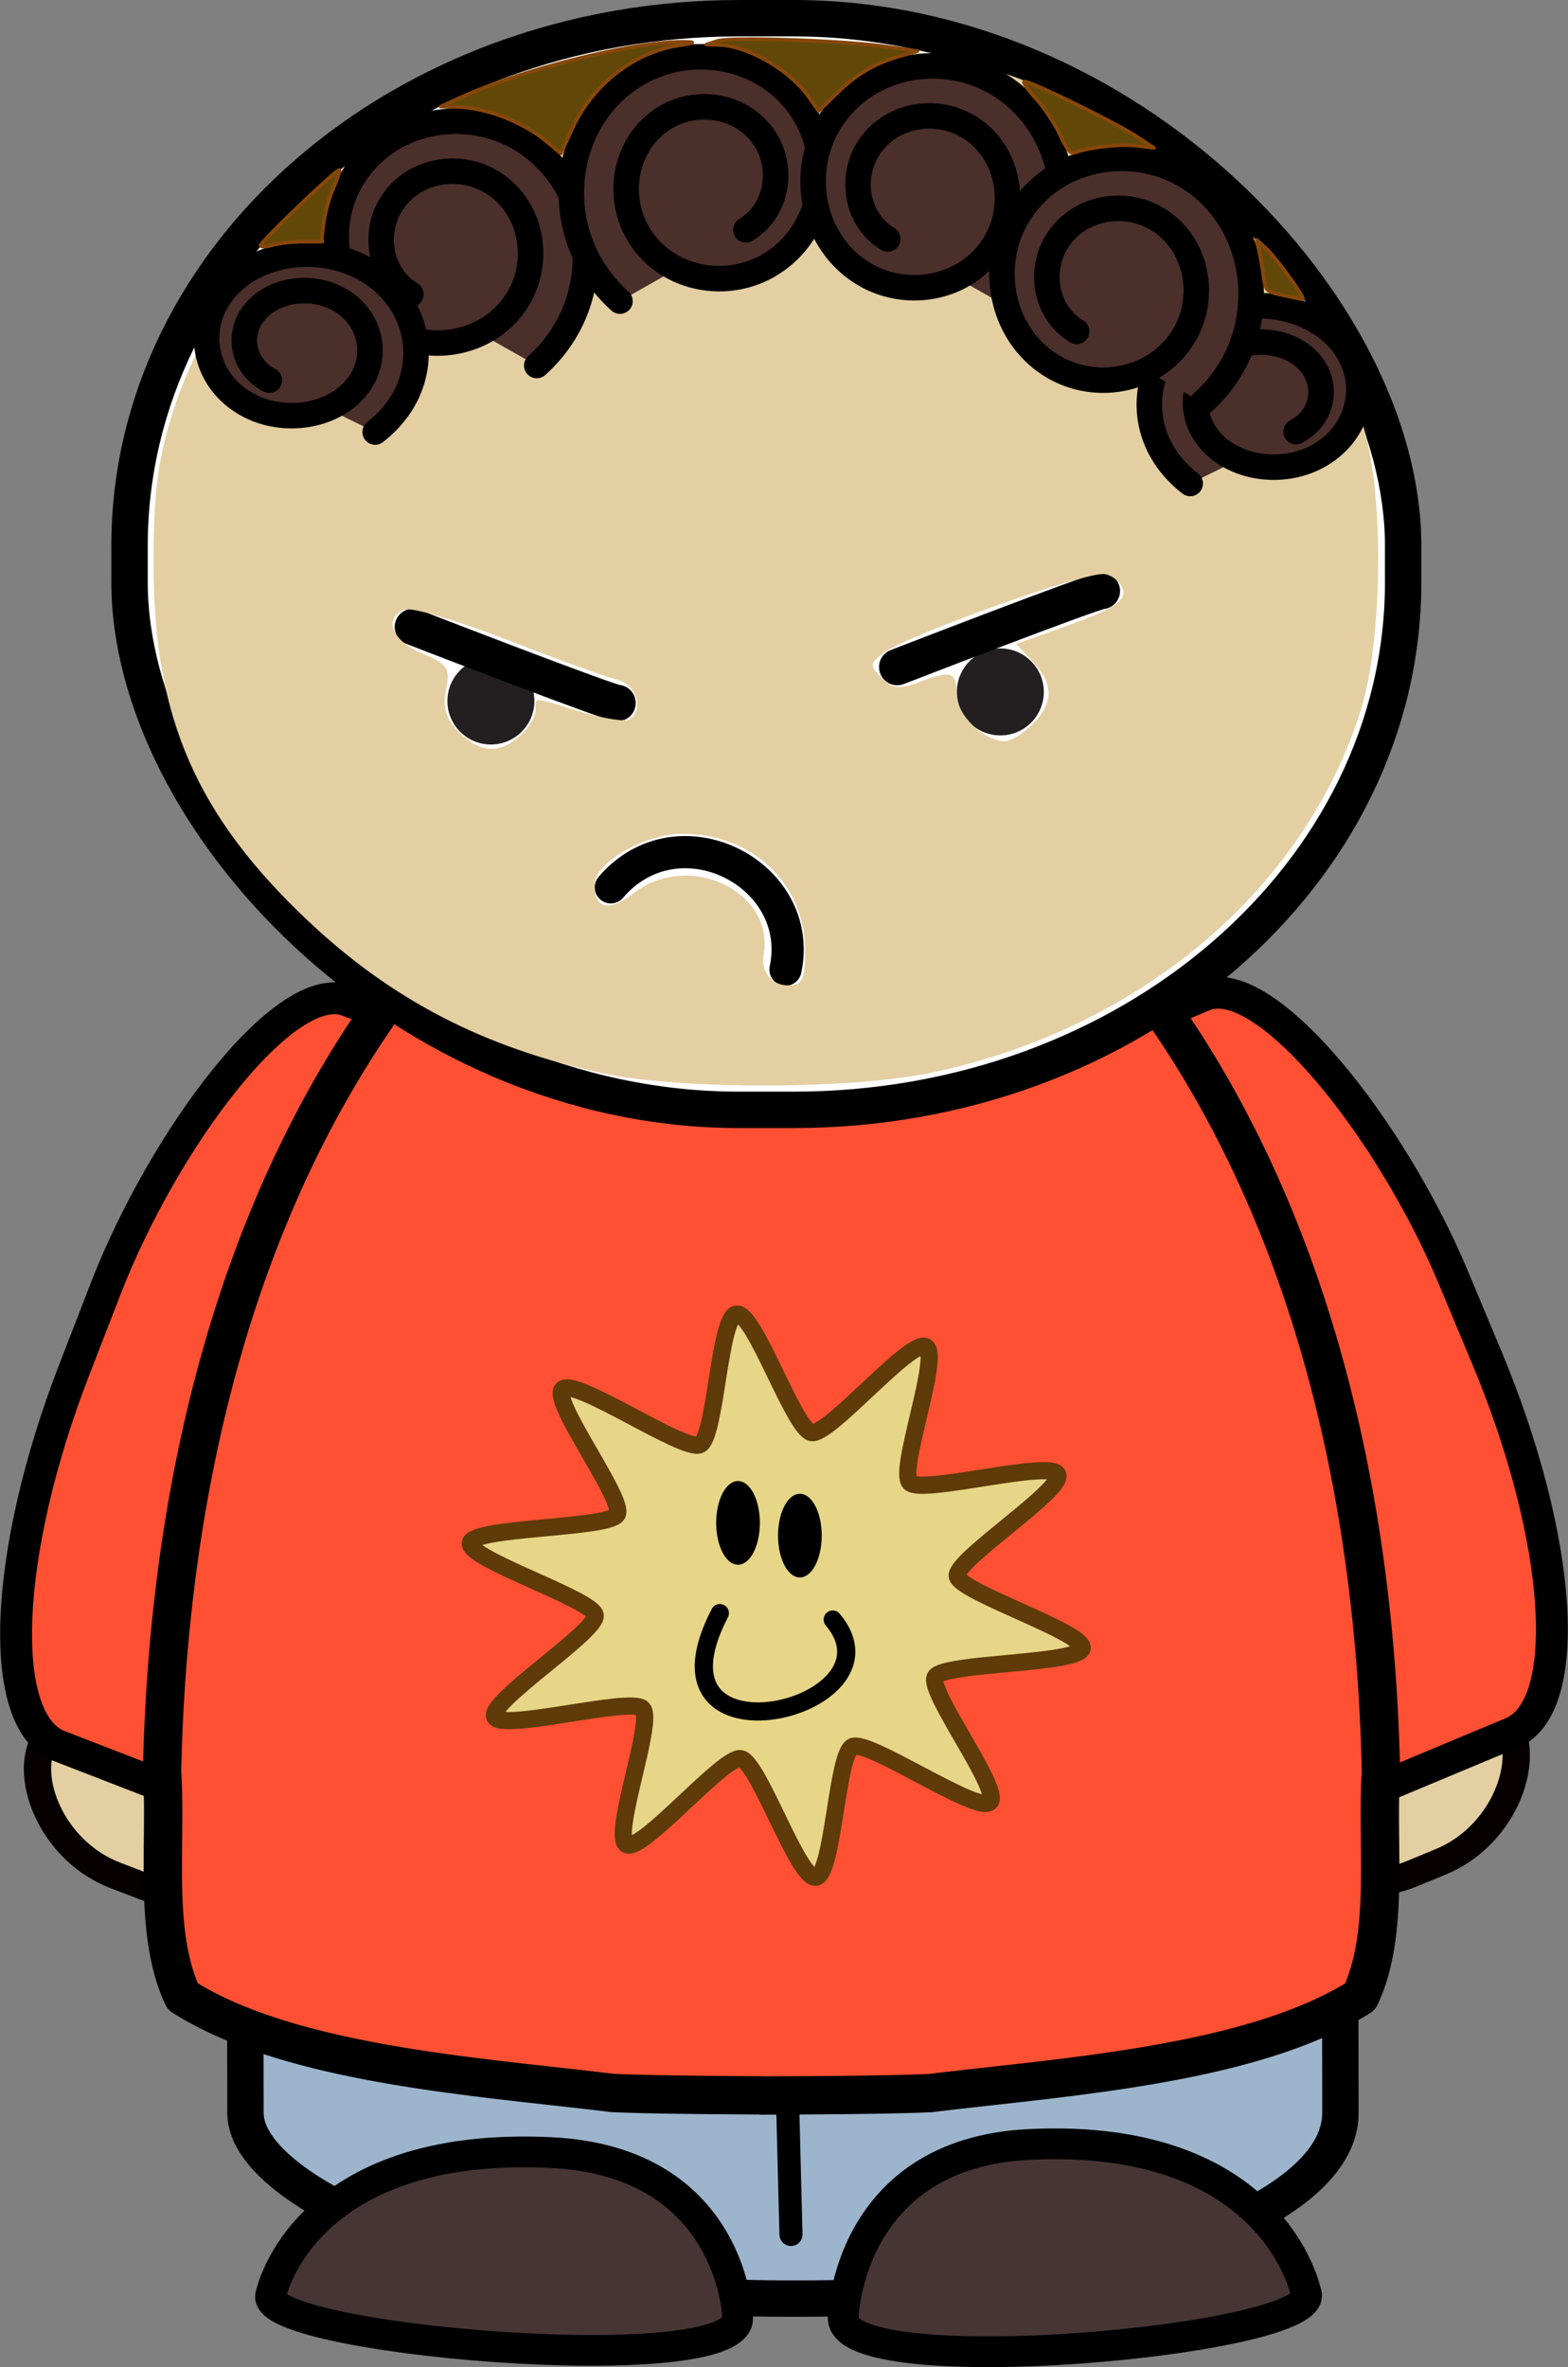 <svg xmlns="http://www.w3.org/2000/svg" width="91.925" height="138.777" viewBox="0 0 86.18 130.103"><rect x="0" y="0" width="86.18" height="130.103" fill="#808080" stroke="none"/><g transform="translate(64.513 11.674)"><rect height="10.667" x="-27.926" y="95.505" width="14.333" transform="rotate(20.98)" ry="5.167" rx="6.333" fill="#e4cfa3" fill-rule="evenodd" stroke="#060000" stroke-width="1.5" stroke-linecap="round" stroke-linejoin="round"/><rect height="10.667" x="14.751" y="78.708" width="14.333" transform="scale(-1 1) rotate(22.485)" ry="5.167" rx="6.333" fill="#e4cfa3" fill-rule="evenodd" stroke="#060000" stroke-width="1.5" stroke-linecap="round" stroke-linejoin="round"/><rect height="43.929" x="5.991" y="56.803" width="27.376" transform="scale(-1 1) rotate(-21.18)" ry="19.577" rx="6.685" fill="#ff5034" fill-rule="evenodd" stroke="#000" stroke-width="1.751" stroke-linecap="round" stroke-linejoin="round"/><rect height="37.056" x="-51.17" y="77.606" width="60.181" transform="skewX(.081)" ry="10.198" rx="29.573" fill="#9cb5cd" fill-rule="evenodd" stroke="#000" stroke-width="2" stroke-linecap="round" stroke-linejoin="round"/><path d="M-21.04 111.138l-.29-11.39" fill="#fff" stroke="#000" stroke-width="1.268" stroke-linecap="round" stroke-linejoin="round"/><path d="M-18.17 115.708s.225-9.026 10.228-9.517c13.456-.66 15.202 8.132 15.202 8.132 1.2 2.622-25.536 5.076-25.43 1.385zM-23.97 115.718s-.227-8.616-10.312-9.084c-13.567-.63-15.327 7.762-15.327 7.762-1.21 2.503 25.746 4.845 25.64 1.322z" fill="#473535" stroke="#000" stroke-width="1.689"/><rect height="43.929" x="-35.775" y="40.344" width="27.376" transform="rotate(-22.684)" ry="19.577" rx="6.685" fill="#ff5034" fill-rule="evenodd" stroke="#000" stroke-width="1.751" stroke-linecap="round" stroke-linejoin="round"/><path d="M-21.85 30.298c-.11.002-.222.007-.333.01a11.93 11.93 0 00-.19-.005c-.096-.002-.195 0-.293 0v.025c-7.435.422-14.324 5.045-18.94 10.88-9.894 12.426-13.668 28.791-14 44.496.26 4.028-.5 8.863 1.138 12.356 5.955 3.784 16.453 4.417 23.611 5.301 1.9.088 4.917.113 8.192.132v.01l1.01-.005h.1c3.275-.019 6.292-.043 8.191-.131 7.158-.884 17.657-1.518 23.611-5.301 1.64-3.493.88-8.328 1.14-12.356-.334-15.704-4.107-32.07-14.002-44.496-4.616-5.836-11.505-10.46-18.94-10.88v-.036c-.097 0-.196-.002-.293 0z" fill="#ff5034" fill-rule="evenodd" stroke="#000" stroke-width="2.106" stroke-linecap="round" stroke-linejoin="round"/><g transform="translate(140.531 -1.4)"><rect rx="33.5" ry="29" height="60" width="70" y="-9.274" x="-197.924" fill="#fff" fill-rule="evenodd" stroke="#000" stroke-width="2" stroke-linecap="round" stroke-linejoin="bevel"/><path d="M-175.674 28.256a2.39 2.39 0 11-4.78 0 2.39 2.39 0 014.78 0M-147.674 27.756a2.39 2.39 0 11-4.78 0 2.39 2.39 0 014.78 0" fill="#231f20"/><path d="M-171.104 28.366c-.221.085-11.247-4.184-11.247-4.184M-144.484 22.206c-.221-.085-11.247 4.183-11.247 4.183" fill="none" stroke="#000" stroke-width="2" stroke-linecap="round" stroke-linejoin="round"/><path d="M-171.474 38.496c3.714-4.34 10.718-.74 9.602 4.524" fill="none" stroke="#000" stroke-width="1.769" stroke-linecap="round" stroke-linejoin="round"/></g><path d="M-31.373 47.32c-6.51-1.398-11.592-4.024-16.206-8.377-6.107-5.761-8.456-11.118-8.493-19.37-.017-3.962.2-5.813.983-8.35C-52.078 1.454-42.825-6.282-31.224-8.73c4.354-.92 15.958-.636 19.985.487C-5.746-6.711-.897-3.896 3.168.12c3.93 3.884 5.888 7.047 7.294 11.785 1.092 3.678 1.009 11.583-.162 15.373C7.228 37.22-1.896 44.922-13.422 47.303c-4.399.908-13.756.917-17.951.017zm11.108-6.748c0-3.66-2.89-6.419-6.727-6.419-2.079 0-4.844 1.592-4.844 2.788 0 1.342.822 1.527 2.15.482 3.01-2.368 7.791-.095 7.139 3.395-.169.901.448 1.667 1.342 1.667.793 0 .94-.3.94-1.913zM-35.922 28.76c.465-.421.846-1.046.846-1.389 0-.75-.245-.757 2.484.071 1.239.376 2.436.57 2.661.43.819-.505.402-1.943-.632-2.182-.573-.133-3.287-1.114-6.031-2.181-2.745-1.067-5.296-1.822-5.67-1.679-1.206.463-.725 1.708.928 2.398 1.431.598 1.578.82 1.34 2.011-.198.988-.013 1.594.706 2.313 1.172 1.172 2.23 1.238 3.368.208zm28.154-.623c1.169-1.168 1.174-2.221.018-3.452l-.908-.966 3.015-1.081c2.22-.796 2.976-1.28 2.87-1.836-.08-.414-.537-.83-1.015-.921-.955-.184-10.798 3.322-12.157 4.33-.773.574-.784.696-.119 1.371.58.59.99.643 1.997.26 1.84-.7 2.133-.61 2.133.65 0 1.123 1.491 2.571 2.649 2.571.325 0 1.008-.416 1.517-.926z" fill="#e4cfa3"/><path d="M-41.93 4.499c-1.662-.998-2.096-3.243-1.12-4.88 1.142-1.918 3.702-2.416 5.566-1.284 2.175 1.32 2.738 4.267 1.447 6.41-1.5 2.49-4.835 3.131-7.257 1.645-2.802-1.72-3.522-5.53-1.84-8.293 1.938-3.186 6.22-4.003 9.323-2.08 3.563 2.206 4.474 7.066 2.314 10.585a8.206 8.206 0 01-1.515 1.814" fill="#4a2f2b" stroke="#000" stroke-width="1.4" stroke-linecap="round" stroke-linejoin="round"/><path d="M-23.52.959c1.663-.998 2.096-3.243 1.121-4.88-1.143-1.918-3.703-2.416-5.567-1.284-2.174 1.32-2.737 4.267-1.446 6.41 1.5 2.49 4.834 3.131 7.256 1.645 2.802-1.72 3.523-5.53 1.84-8.293-1.938-3.186-6.22-4.003-9.322-2.08-3.563 2.206-4.475 7.066-2.314 10.585a8.206 8.206 0 001.514 1.814M6.72 12.05c1.398-.726 1.763-2.36.943-3.552-.96-1.396-3.113-1.758-4.68-.935C1.155 8.525.68 10.67 1.767 12.23c1.26 1.812 4.064 2.279 6.1 1.197 2.356-1.251 2.962-4.025 1.548-6.037-1.63-2.319-5.23-2.914-7.838-1.514C-1.42 7.482-2.185 11.02-.37 13.58c.348.491.78.937 1.274 1.32M-49.71 9.22c-1.398-.726-1.762-2.36-.943-3.552.961-1.396 3.114-1.758 4.68-.935 1.829.962 2.302 3.107 1.217 4.667-1.261 1.812-4.065 2.279-6.1 1.197-2.357-1.251-2.962-4.025-1.548-6.037 1.63-2.319 5.229-2.914 7.838-1.514 2.995 1.606 3.761 5.144 1.945 7.705a6.273 6.273 0 01-1.273 1.32" fill="#4a2f2b" stroke="#000" stroke-width="1.4" stroke-linecap="round" stroke-linejoin="round"/><path d="M-15.72 1.459c-1.662-.998-2.096-3.243-1.12-4.88 1.142-1.918 3.702-2.416 5.566-1.284 2.175 1.32 2.738 4.267 1.447 6.41-1.5 2.49-4.835 3.131-7.257 1.645-2.802-1.72-3.522-5.53-1.84-8.293 1.938-3.186 6.22-4.003 9.323-2.08C-6.038-4.818-5.127.042-7.287 3.561a8.206 8.206 0 01-1.515 1.814" fill="#4a2f2b" stroke="#000" stroke-width="1.4" stroke-linecap="round" stroke-linejoin="round"/><path d="M-5.34 6.539c-1.662-.998-2.096-3.243-1.12-4.88C-5.319-.259-2.759-.757-.895.375c2.175 1.32 2.738 4.267 1.447 6.41-1.5 2.49-4.835 3.131-7.257 1.645-2.802-1.72-3.522-5.53-1.84-8.293 1.938-3.186 6.22-4.003 9.323-2.08C4.342.262 5.253 5.122 3.093 8.641a8.206 8.206 0 01-1.515 1.814" fill="#4a2f2b" stroke="#000" stroke-width="1.4" stroke-linecap="round" stroke-linejoin="round"/><path d="M-34.39-3.832c-1.35-1.145-3.415-1.943-5.1-1.972l-.8-.014 1.1-.501c3.538-1.612 9.84-3.154 12.465-3.051.45.018.336.069-.393.176-2.522.369-4.8 2.127-5.937 4.582l-.636 1.372-.7-.592zM-20.05-6.332c-1.025-1.472-3.348-2.823-4.938-2.872l-.7-.022.6-.195c.732-.238 6.884-.032 9.3.312l1.7.242-.9.258c-1.443.415-2.43.99-3.516 2.047l-1.017.99-.529-.76zM-6.25-4.262c-.276-.604-.882-1.51-1.346-2.014-.464-.503-.733-.915-.598-.915.38 0 4.984 2.255 6.105 2.99l1 .656-.927-.116c-.878-.11-2.683.086-3.402.368-.253.1-.444-.123-.832-.97h0zM5.98 4.548c-.915-.2-.934-.22-1.064-1.123a23.253 23.253 0 00-.247-1.42l-.113-.5.514.473c.607.556 2.241 2.84 2.005 2.8-.09-.015-.582-.119-1.095-.23zM-50.19 1.818c0-.207 4.222-4.252 4.328-4.146.042.042-.108.496-.335 1.008a8.1 8.1 0 00-.53 1.93l-.119 1h-1.023c-.563 0-1.315.084-1.672.187-.357.102-.649.111-.649.02z" fill="#624808" fill-rule="evenodd" stroke="#87470a" stroke-width=".2" stroke-linecap="round" stroke-linejoin="round"/><path d="M-19.025 74.126a2.02 1.255 56.524 002.387-.27M-24.208 74.468a1.255 2.02 27.314 01-2.403-.013" fill="none" stroke="#000" stroke-width=".859" stroke-linecap="round" stroke-linejoin="round"/><path d="M-10.116 87.383c-.726.613-6.64-3.447-7.535-3.061-.882.38-1.056 7.077-2.025 7.182-.983.106-3.15-6.348-4.123-6.516-.959-.165-5.416 5.16-6.268 4.725-.864-.44 1.543-6.824.864-7.481-.669-.648-7.707 1.27-8.116.463-.415-.82 5.647-4.694 5.52-5.59-.123-.882-7.053-3.102-6.863-3.975.192-.886 7.593-.77 8.068-1.562.47-.781-3.706-6.292-2.99-6.896.726-.613 6.64 3.447 7.535 3.06.882-.38 1.056-7.076 2.025-7.181.983-.107 3.15 6.348 4.123 6.515.959.166 5.416-5.159 6.268-4.724.864.44-1.543 6.823-.864 7.48.67.648 7.707-1.27 8.116-.462.415.82-5.646 4.694-5.52 5.589.123.882 7.054 3.103 6.864 3.976-.193.885-7.594.77-8.07 1.562-.468.78 3.708 6.291 2.991 6.896z" fill="#e7d687" fill-rule="evenodd" stroke="#5e3b08" stroke-width=".946" stroke-linejoin="round"/><path d="M-24.95 76.988c-4.57 8.803 10.374 5.319 6.204.354" fill="none" stroke="#000" stroke-linecap="round" stroke-linejoin="round"/><path d="M-22.75 72.028a1.2 2.3 0 01-2.4 0 1.2 2.3 0 112.4 0zM-19.35 72.728a1.2 2.3 0 01-2.4 0 1.2 2.3 0 112.4 0z"/></g></svg>